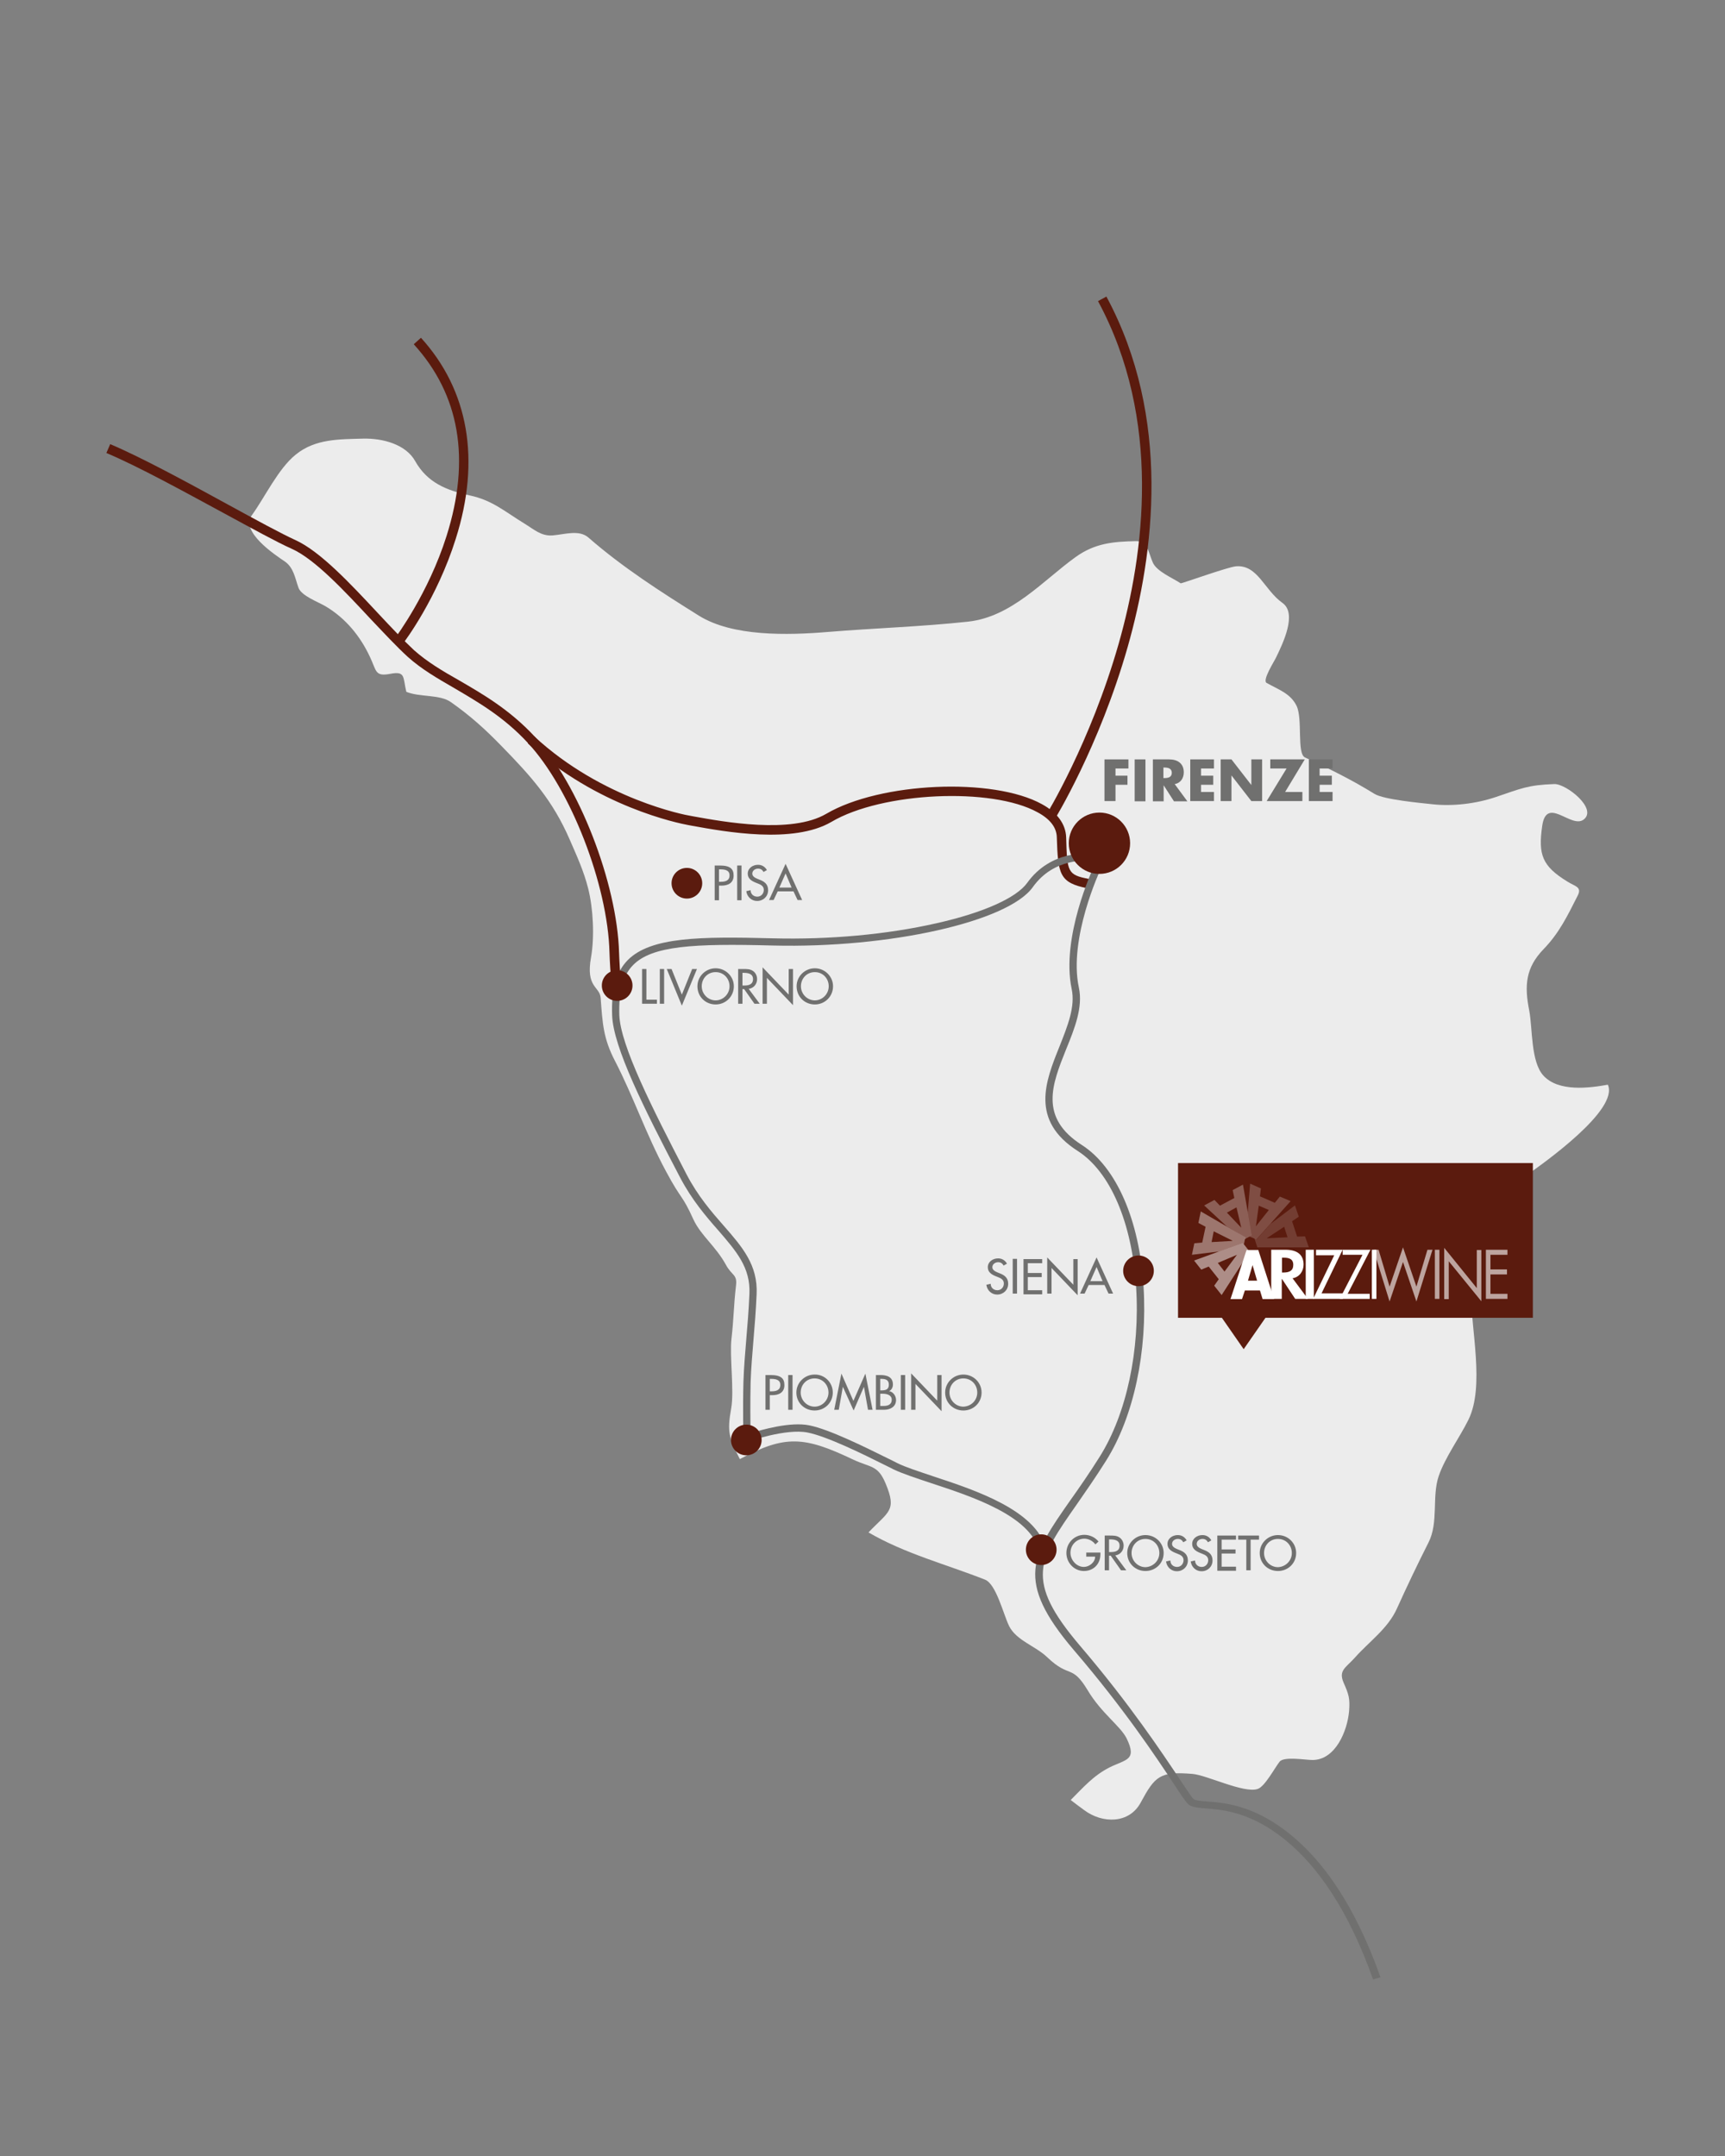 <?xml version="1.0" encoding="utf-8"?>
<!-- Generator: Adobe Illustrator 17.1.0, SVG Export Plug-In . SVG Version: 6.00 Build 0)  -->
<!DOCTYPE svg PUBLIC "-//W3C//DTD SVG 1.1//EN" "http://www.w3.org/Graphics/SVG/1.1/DTD/svg11.dtd">
<svg version="1.1" id="Livello_1" xmlns="http://www.w3.org/2000/svg" xmlns:xlink="http://www.w3.org/1999/xlink" x="0px" y="0px"
	 viewBox="0 0 720 900" enable-background="new 0 0 720 900" xml:space="preserve">
<rect x="0" y="0" width="720" height="900" fill="#808080" stroke="none"/>
<g>
	<g opacity="0.85">
		<path fill="#FFFFFF" d="M169.6,288.8c-1.5-6.1-0.2-8.8-6.8-7.5c-6.4,1.2-5.6-1.3-8.4-7.1c-4-8.6-10.1-16.1-18.5-21.1
			c-3-1.8-10-4.3-11.3-7.7c-1.5-4.2-2-8.4-5.7-11c-4.3-2.9-18.7-12.5-13.8-19.3c5.5-7.6,11-19.4,18.3-25.3
			c8.2-6.7,18.3-6.4,28.1-6.7c8.3-0.2,17.9,2.4,21.8,9.4c5,8.9,13,12.2,22.7,14.3c9.5,2,14.6,6.7,22.8,11.7c4.1,2.5,7.1,5.4,11.9,5
			c5-0.4,11-2.5,14.9,0.9c14.2,12.4,30.1,22.6,46.1,32.6c14.1,8.8,37.1,8.2,53.9,6.8c19.5-1.6,39.1-2.2,58.5-4.3
			c18.3-2,31.5-17.4,44.9-27c8.1-5.8,15.7-6.4,25.1-6.6c5-0.1,5.2,4.7,7.1,9c1.7,3.7,8.3,6.4,11.6,8.6c0.3,0.2,19.6-6.8,23.1-7.1
			c9.1-0.7,11.7,9.8,19.4,15.3c6.2,4.4,0.2,16.8-2.6,22.6c-0.8,1.8-6,9.7-4,10.8c5,2.8,10,4.4,12.5,9.6c2.6,5.5,0,19.9,3.5,21.5
			c10.1,4.7,19.5,9.3,29,15.2c3.9,2.4,19.3,3.8,23.9,4.3c8.8,1,18.5-0.2,26.8-3c10.4-3.5,13.2-5,24.3-5.4c5-0.2,18.4,10.4,12.2,14.9
			c-5.2,3.7-15.4-10.1-17.2,2.6c-1.7,11.9-0.1,16.7,10.5,23.2c3.3,2.1,6.2,2.2,4.3,5.9c-4.3,8.5-7.7,15.6-14.3,22.4
			c-7.4,7.7-8,15.1-5.9,25.6c1.4,7.4,0.6,21.3,5.9,27.1c6.3,6.9,19.2,5.2,26.9,3.8c4.7,10.4-26.4,32.5-33.8,37.7
			c-17.8,12.5-23.1,27.5-23.3,49.2c-0.1,15.1,5.8,39-1.1,53c-3.6,7.3-9.8,15.8-12.4,23.5c-2.9,8.5,0,19.2-4.2,27.6
			c-4.6,9.1-9,18.3-13.2,27.6c-3.8,8.5-11.6,13.8-17.7,20.7c-3.7,4.1-6.8,5.2-4.6,10.3c2.2,5,2.7,6.6,2.3,11.9
			c-0.7,8.1-5.6,20.4-15.3,20.4c-2.8,0-11.9-1.6-13.7,0.7c-2,2.5-6.2,10.5-9.2,11.4c-5.7,1.9-21.2-5.8-27.2-6.3
			c-13.6-1.1-15.6,0.9-21.6,12c-4.8,8.9-16,8.8-23.6,3.1c-1.9-1.4-3.8-2.8-5.6-4.2c5.3-5.3,9.5-10.2,16.2-13.6
			c6.8-3.4,11.6-2.9,7.2-12c-2.5-5.2-10.6-10.6-16.3-20.2c-6.7-11.1-7.5-4.8-16.9-13.8c-4.9-4.7-12.9-7-15.9-13
			c-2.4-4.9-5.4-17.6-10.1-19.4c-16.5-6.5-33.3-10.8-48.6-19.7c8.4-8.8,11.9-9,7.2-20.3c-3.3-8-6.2-6.6-13.8-10.2
			c-20-9.5-28.1-10.4-47.1-0.1c-4.5-9-5.4-11.2-3.6-21.2c1.3-7.3-0.7-21.8,0.1-28.9c1-8.7,0.9-13.7,1.9-22.3
			c0.6-4.8-1.7-4.1-4.2-8.7c-4.2-7.7-10.4-12.2-13.5-18.8c-5-11-4.8-7.7-11.5-20.2c-8.5-15.8-13.5-31-21.3-46.1
			c-4.9-9.4-5.2-15.6-6-26.4c-0.4-4.8-6.3-4.2-4-16.9c1.5-8.6,0.9-20.4-1.2-28.7c-1.8-7.2-4.7-13.5-7.7-20.4
			c-7.1-16.4-16.1-26.4-28.5-39.1c-6.9-7.1-13-12.6-21.1-18.3C183.6,289.8,175.2,291.1,169.6,288.8"/>
	</g>
	<g>
		<path fill="#5B1B0E" d="M440,342.4l-3.4-2.1c0.2-0.3,18.5-30.2,30.3-71.5c10.8-37.9,18.1-93.6-8.6-143.1l3.5-1.9
			c27.3,50.7,19.9,107.5,8.9,146.2C458.8,311.8,440.2,342.1,440,342.4z"/>
	</g>
	<g>
		<path fill="#5B1B0E" d="M168.3,268.5l-3.2-2.4c0.1-0.2,13.7-18.3,21.3-42.4c10.1-32,5.5-58.9-13.7-80l3-2.7
			c19.9,21.9,25,51,14.5,84C182.4,249.8,168.9,267.8,168.3,268.5z"/>
	</g>
	<g>
		<path fill="#5B1B0E" d="M453.9,370.8c-11.8-2.3-12.3-6-12.8-21.3c-0.1-4.1-2.8-7.6-8-10.4c-19.1-10.6-65-8.5-86.1,4
			c-15.9,9.3-44.4,4.1-58.2,1.6l-1.6-0.3c-3.8-0.7-38.2-7.6-66.9-34.1l2.7-2.9c28.4,26.3,63.4,32.9,64.9,33.1l1.6,0.3
			c12.2,2.2,40.8,7.5,55.4-1.1c22.5-13.2,69.6-15.3,90-4c6.4,3.5,9.9,8.3,10.1,13.8c0.4,14.5,0.5,15.7,9.5,17.4L453.9,370.8z"/>
	</g>
	<g>
		<path fill="#70706F" d="M573.1,826.3c-9.9-28-23.1-48.3-39.3-60.3c-13.2-9.8-24.1-10.6-30.6-11.1c-3.6-0.3-6-0.5-7.4-1.9
			c-1-1-2.9-3.8-5.9-8.4c-7.2-10.9-20.7-31.3-41.7-55.8c-24.8-29.1-17.5-39.6-1.4-62.6c3.7-5.2,7.8-11.1,12.2-18.1
			c11.2-17.8,16.9-44.4,15.2-70.9c-1.7-26.9-10.8-48-24.3-56.7c-20.1-12.8-13.5-29.2-7.7-43.6c3.4-8.6,6.7-16.7,5.1-24.1
			c-4.5-21.4,8.7-49.9,9.3-51.1l2.7,1.3c-0.1,0.3-13.4,28.7-9,49.2c1.8,8.3-1.8,17.2-5.3,25.8c-5.9,14.7-11.4,28.5,6.6,40
			c14.3,9.2,24,31.2,25.7,59c1.7,27.2-4.1,54.4-15.6,72.7c-4.4,7-8.6,13-12.2,18.2c-16.1,23-22.1,31.6,1.2,59
			c21.1,24.7,34.6,45.2,41.9,56.1c2.8,4.2,4.7,7.2,5.6,8c0.6,0.6,2.9,0.8,5.5,1c6.9,0.5,18.3,1.4,32.2,11.7
			c16.7,12.4,30.2,33.1,40.3,61.7L573.1,826.3z"/>
	</g>
	<g>
		<path fill="#5B1B0E" d="M255.4,411c-0.6-3.4-0.9-10.4-1-13.3c-0.7-28.4-16.3-68.5-34.1-87.6c-10.1-10.9-20.6-16.9-30.6-22.8
			c-7.1-4.1-13.7-7.9-19.5-13.1c-4.6-4.2-9.9-9.9-15.6-15.9c-10.9-11.7-23.2-24.9-32.8-29.2c-6.3-2.8-16.6-8.5-28.6-15
			c-16.8-9.1-35.7-19.5-48.8-25l1.6-3.7c13.2,5.6,32.3,16,49.1,25.2c11.9,6.5,22.2,12.1,28.3,14.9c10.3,4.7,22.9,18.2,34.1,30.2
			c5.6,6,10.9,11.6,15.3,15.7c5.5,4.9,11.9,8.7,18.8,12.6c9.8,5.7,21,12.1,31.6,23.5c18.3,19.7,34.4,61.1,35.2,90.3
			c0.1,2.8,0.4,9.6,1,12.8L255.4,411z"/>
	</g>
	<g>
		<path fill="#70706F" d="M433.7,647.1c-4.1-14.5-27.8-22.3-45.1-28c-6.3-2.1-11.8-3.9-15.6-5.7c-1.1-0.6-2.4-1.2-3.8-1.9
			c-9-4.5-24-11.9-32.1-13.5c-8.9-1.8-24.7,3.7-24.8,3.8l-1.9,0.7l-0.1-2.1c0-0.1-0.3-11.9,0-23.5c0.2-6.1,0.7-11.9,1.2-18
			c0.5-5.8,1-11.8,1.3-18.8c0.5-11-5.5-17.8-13-26.5c-5.2-5.9-11-12.7-15.9-22c-15.3-29.2-27.9-54.5-28.4-67.7
			c-0.4-10.8,1.7-18.2,6.5-23.1c9.6-9.7,30.2-9.9,60.7-9.1c23.4,0.6,47.6-1.6,68.2-6.3c19.6-4.4,33.3-10.6,37.8-16.8
			c10-14,25.8-12.3,26.4-12.2l-0.4,3c-0.6-0.1-14.7-1.6-23.6,10.9c-10.3,14.5-60,25.6-108.5,24.4c-33.2-0.9-50.5,0.1-58.4,8.2
			c-4.2,4.3-6,10.9-5.7,20.9c0.5,12.6,13.6,38.6,28.1,66.5c4.7,9,10.4,15.6,15.5,21.4c7.7,8.8,14.3,16.4,13.7,28.6
			c-0.3,7-0.8,13-1.3,18.9c-0.5,6.1-1,11.9-1.2,17.8c-0.2,8.7-0.1,17.4,0,21.3c4.7-1.5,16.6-4.9,24.5-3.3c8.4,1.7,23.1,9,32.8,13.8
			c1.4,0.7,2.7,1.3,3.8,1.9c3.6,1.8,9,3.5,15.2,5.6c17.9,5.9,42.5,14.1,47,30.1L433.7,647.1z"/>
	</g>
	<g>
		<circle fill="#5B1B0E" cx="458.9" cy="352" r="12.8"/>
	</g>
	<g>
		<circle fill="#5B1B0E" cx="475.2" cy="530.5" r="6.4"/>
	</g>
	<g>
		<circle fill="#5B1B0E" cx="257.6" cy="411.4" r="6.4"/>
	</g>
	<g>
		<circle fill="#5B1B0E" cx="434.6" cy="646.9" r="6.4"/>
	</g>
	<g>
		<circle fill="#5B1B0E" cx="311.5" cy="601.1" r="6.4"/>
	</g>
	<g>
		<path fill="#70706F" d="M465.6,320.9v2.9h5v3.8h-5v6.8H461V317h10v3.8H465.6z"/>
		<path fill="#70706F" d="M478.1,334.5h-4.5V317h4.5V334.5z"/>
		<path fill="#70706F" d="M495.6,334.5h-5.6l-4.3-6.7h0v6.7h-4.5V317h6.8c3.4,0,6.1,1.6,6.1,5.4c0,2.4-1.3,4.5-3.8,4.9L495.6,334.5z
			 M485.6,324.8h0.4c1.5,0,3.1-0.3,3.1-2.2s-1.7-2.2-3.1-2.2h-0.4V324.8z"/>
		<path fill="#70706F" d="M501.3,320.9v2.9h5.1v3.8h-5.1v3h5.4v3.8h-9.9V317h9.9v3.8H501.3z"/>
		<path fill="#70706F" d="M509.5,317h4.5l8.3,10.7h0V317h4.5v17.4h-4.5l-8.3-10.7h0v10.7h-4.5V317z"/>
		<path fill="#70706F" d="M543.6,330.6v3.8h-14.9l8.3-13.6h-6.8V317h14.4l-8.2,13.6H543.6z"/>
		<path fill="#70706F" d="M550.8,320.9v2.9h5.1v3.8h-5.1v3h5.4v3.8h-9.9V317h9.9v3.8H550.8z"/>
	</g>
	<g>
		<path fill="#70706F" d="M418.9,528.3c-0.5-0.9-1.2-1.4-2.3-1.4c-1.2,0-2.4,0.8-2.4,2.1c0,1.1,1.1,1.7,2,2.1l1,0.4
			c2.1,0.8,3.6,1.9,3.6,4.4c0,2.6-2,4.5-4.6,4.5c-2.3,0-4.2-1.7-4.5-4.1l1.8-0.4c0,1.6,1.2,2.7,2.8,2.7c1.6,0,2.7-1.3,2.7-2.8
			c0-1.6-1.2-2.2-2.5-2.7l-1-0.4c-1.7-0.7-3.2-1.7-3.2-3.7c0-2.3,2.1-3.7,4.3-3.7c1.6,0,2.9,0.8,3.7,2.2L418.9,528.3z"/>
		<path fill="#70706F" d="M424.5,540h-1.8v-14.5h1.8V540z"/>
		<path fill="#70706F" d="M427.2,525.6h7.8v1.7h-6v4.1h5.8v1.7H429v5.5h6v1.7h-7.8V525.6z"/>
		<path fill="#70706F" d="M437.1,524.9l10.9,11.4v-10.7h1.8v15.1l-10.9-11.4V540h-1.8V524.9z"/>
		<path fill="#70706F" d="M454.4,536.4l-1.7,3.6h-1.9l6.9-15.1l6.9,15.1h-1.9l-1.7-3.6H454.4z M457.7,528.9l-2.6,5.9h5.1
			L457.7,528.9z"/>
	</g>
	<g>
		<path fill="#70706F" d="M459.3,648.2v0.6c0,4-2.8,7-6.9,7s-7.3-3.5-7.3-7.5c0-4.2,3.3-7.6,7.5-7.6c2.2,0,4.5,1,5.9,2.8l-1.3,1.2
			c-1-1.4-2.8-2.4-4.6-2.4c-3.2,0-5.8,2.6-5.8,5.9c0,3,2.5,5.9,5.6,5.9c2.2,0,4.7-1.9,4.7-4.3h-3.7v-1.7H459.3z"/>
		<path fill="#70706F" d="M470.1,655.5h-2.2l-4.3-6.1h-0.7v6.1h-1.8V641h2.2c1.3,0,2.7,0,3.8,0.7c1.2,0.7,1.9,2.1,1.9,3.5
			c0,2.1-1.4,3.8-3.5,4.1L470.1,655.5z M462.9,647.9h0.6c1.8,0,3.8-0.3,3.8-2.7c0-2.3-2.2-2.6-3.9-2.6h-0.5V647.9z"/>
		<path fill="#70706F" d="M485.7,648.3c0,4.3-3.4,7.5-7.6,7.5c-4.2,0-7.6-3.2-7.6-7.5c0-4.1,3.4-7.5,7.6-7.5
			S485.7,644.1,485.7,648.3z M483.9,648.3c0-3.2-2.4-5.9-5.8-5.9s-5.8,2.7-5.8,5.9c0,3.3,2.7,5.9,5.8,5.9
			C481.2,654.1,483.9,651.6,483.9,648.3z"/>
		<path fill="#70706F" d="M493.9,643.8c-0.5-0.9-1.2-1.4-2.3-1.4c-1.2,0-2.4,0.8-2.4,2.1c0,1.1,1.1,1.7,2,2.1l1,0.4
			c2.1,0.8,3.6,1.9,3.6,4.4c0,2.6-2,4.5-4.6,4.5c-2.3,0-4.2-1.7-4.5-4.1l1.8-0.4c0,1.6,1.2,2.7,2.8,2.7c1.6,0,2.7-1.3,2.7-2.8
			c0-1.6-1.2-2.2-2.5-2.7l-1-0.4c-1.7-0.7-3.2-1.7-3.2-3.7c0-2.3,2.1-3.7,4.3-3.7c1.6,0,2.9,0.8,3.7,2.2L493.9,643.8z"/>
		<path fill="#70706F" d="M504.2,643.8c-0.5-0.9-1.2-1.4-2.3-1.4c-1.2,0-2.4,0.8-2.4,2.1c0,1.1,1.1,1.7,2,2.1l1,0.4
			c2.1,0.8,3.6,1.9,3.6,4.4c0,2.6-2,4.5-4.6,4.5c-2.3,0-4.2-1.7-4.5-4.1l1.8-0.4c0,1.6,1.2,2.7,2.8,2.7c1.6,0,2.7-1.3,2.7-2.8
			c0-1.6-1.2-2.2-2.5-2.7l-1-0.4c-1.7-0.7-3.2-1.7-3.2-3.7c0-2.3,2.1-3.7,4.3-3.7c1.6,0,2.9,0.8,3.7,2.2L504.2,643.8z"/>
		<path fill="#70706F" d="M508.1,641h7.8v1.7h-6v4.1h5.8v1.7h-5.8v5.5h6v1.7h-7.8V641z"/>
		<path fill="#70706F" d="M522,655.5h-1.8v-12.8h-3.4V641h8.7v1.7H522V655.5z"/>
		<path fill="#70706F" d="M541,648.3c0,4.3-3.4,7.5-7.6,7.5c-4.2,0-7.6-3.2-7.6-7.5c0-4.1,3.4-7.5,7.6-7.5S541,644.1,541,648.3z
			 M539.2,648.3c0-3.2-2.4-5.9-5.8-5.9s-5.8,2.7-5.8,5.9c0,3.3,2.7,5.9,5.8,5.9C536.5,654.1,539.2,651.6,539.2,648.3z"/>
	</g>
	<g>
		<path fill="#70706F" d="M321.3,588.5h-1.8V574h2.1c4.5,0,5.8,1.5,5.8,4.2c0,3.1-2.3,4.2-5.1,4.2h-1V588.5z M321.3,580.8h0.6
			c1.8,0,3.8-0.3,3.8-2.7c0-2.3-2.2-2.5-3.9-2.5h-0.5V580.8z"/>
		<path fill="#70706F" d="M330.8,588.5H329V574h1.8V588.5z"/>
		<path fill="#70706F" d="M347.6,581.3c0,4.3-3.4,7.5-7.6,7.5s-7.6-3.2-7.6-7.5c0-4.1,3.4-7.5,7.6-7.5
			C344.2,573.7,347.6,577.1,347.6,581.3z M345.8,581.3c0-3.2-2.4-5.9-5.8-5.9s-5.8,2.7-5.8,5.9c0,3.3,2.7,5.9,5.8,5.9
			S345.8,584.6,345.8,581.3z"/>
		<path fill="#70706F" d="M351.8,578.9L351.8,578.9l-1.7,9.6h-1.9l3-15.1l5,11.4l5-11.4l3,15.1h-1.9l-1.7-9.6h0l-4.3,9.9
			L351.8,578.9z"/>
		<path fill="#70706F" d="M365.6,574h1.8c2.7,0,5.3,0.7,5.3,4c0,1.1-0.6,2.3-1.6,2.7v0c1.7,0.3,2.9,2,2.9,3.7c0,2.9-2.5,4.1-5,4.1
			h-3.4V574z M367.4,580.4h0.5c1.7,0,3.1-0.3,3.1-2.4c0-2-1.4-2.4-3.1-2.4h-0.5V580.4z M367.4,586.9h1.4c1.7,0,3.4-0.5,3.4-2.6
			c0-2-2.1-2.5-3.7-2.5h-1.1V586.9z"/>
		<path fill="#70706F" d="M377.8,588.5H376V574h1.8V588.5z"/>
		<path fill="#70706F" d="M380.3,573.3l10.9,11.4V574h1.8v15.1l-10.9-11.4v10.8h-1.8V573.3z"/>
		<path fill="#70706F" d="M409.7,581.3c0,4.3-3.4,7.5-7.6,7.5c-4.2,0-7.6-3.2-7.6-7.5c0-4.1,3.4-7.5,7.6-7.5
			S409.7,577.1,409.7,581.3z M407.9,581.3c0-3.2-2.4-5.9-5.8-5.9s-5.8,2.7-5.8,5.9c0,3.3,2.7,5.9,5.8,5.9
			C405.3,587.1,407.9,584.6,407.9,581.3z"/>
	</g>
	<g>
		<path fill="#70706F" d="M269.8,417.3h4.4v1.7H268v-14.5h1.8V417.3z"/>
		<path fill="#70706F" d="M277.2,419h-1.8v-14.5h1.8V419z"/>
		<path fill="#70706F" d="M284.6,415.2l4.3-10.7h2l-6.3,15.3l-6.3-15.3h2L284.6,415.2z"/>
		<path fill="#70706F" d="M306.3,411.7c0,4.3-3.4,7.6-7.6,7.6s-7.6-3.2-7.6-7.6c0-4.1,3.4-7.5,7.6-7.5
			C302.9,404.2,306.3,407.6,306.3,411.7z M304.5,411.7c0-3.2-2.4-5.9-5.8-5.9s-5.8,2.7-5.8,5.9c0,3.3,2.7,5.9,5.8,5.9
			S304.5,415,304.5,411.7z"/>
		<path fill="#70706F" d="M317.1,419h-2.2l-4.3-6.1h-0.7v6.1h-1.8v-14.5h2.2c1.3,0,2.7,0,3.8,0.7c1.2,0.7,1.9,2.1,1.9,3.5
			c0,2.1-1.4,3.8-3.5,4.1L317.1,419z M309.9,411.4h0.6c1.8,0,3.8-0.3,3.8-2.7c0-2.3-2.2-2.6-3.9-2.6h-0.5V411.4z"/>
		<path fill="#70706F" d="M318.3,403.8l10.9,11.4v-10.7h1.8v15.1l-10.9-11.4V419h-1.8V403.8z"/>
		<path fill="#70706F" d="M347.7,411.7c0,4.3-3.4,7.6-7.6,7.6s-7.6-3.2-7.6-7.6c0-4.1,3.4-7.5,7.6-7.5
			C344.3,404.2,347.7,407.6,347.7,411.7z M345.9,411.7c0-3.2-2.4-5.9-5.8-5.9s-5.8,2.7-5.8,5.9c0,3.3,2.7,5.9,5.8,5.9
			S345.9,415,345.9,411.7z"/>
	</g>
	<g>
		<circle fill="#5B1B0E" cx="286.7" cy="368.7" r="6.4"/>
	</g>
	<g>
		<path fill="#70706F" d="M300.1,375.8h-1.8v-14.5h2.1c4.5,0,5.8,1.5,5.8,4.2c0,3.1-2.3,4.2-5.1,4.2h-1V375.8z M300.1,368.1h0.6
			c1.8,0,3.8-0.3,3.8-2.7c0-2.3-2.2-2.5-3.9-2.5h-0.5V368.1z"/>
		<path fill="#70706F" d="M309.5,375.8h-1.8v-14.5h1.8V375.8z"/>
		<path fill="#70706F" d="M318.7,364c-0.5-0.9-1.2-1.4-2.3-1.4c-1.2,0-2.4,0.8-2.4,2.1c0,1.1,1.1,1.7,2,2.1l1,0.4
			c2.1,0.8,3.6,1.9,3.6,4.4c0,2.6-2,4.5-4.6,4.5c-2.3,0-4.2-1.7-4.5-4.1l1.8-0.4c0,1.6,1.2,2.7,2.8,2.7s2.7-1.3,2.7-2.8
			c0-1.6-1.2-2.2-2.5-2.7l-1-0.4c-1.7-0.7-3.2-1.7-3.2-3.7c0-2.3,2.1-3.7,4.3-3.7c1.6,0,2.9,0.8,3.7,2.2L318.7,364z"/>
		<path fill="#70706F" d="M324.6,372.1l-1.7,3.6H321l6.9-15.1l6.9,15.1h-1.9l-1.7-3.6H324.6z M327.9,364.6l-2.6,5.9h5.1L327.9,364.6
			z"/>
	</g>
	<g>
		<rect x="491.7" y="485.5" fill="#5B1B0E" width="148.1" height="64.6"/>
	</g>
	<g>
		<g opacity="0.6">
			<g>
				<path fill="#FFFFFF" d="M580,537.1l5.6-16.4l5.6,16.4l4.6-15.4h2.1l-6.7,21.6l-5.6-16.5l-5.6,16.5l-6.7-21.6h2.1L580,537.1z"/>
			</g>
			<g>
				<path fill="#FFFFFF" d="M600.8,542.2h-1.9v-20.5h1.9V542.2z"/>
			</g>
			<g>
				<path fill="#FFFFFF" d="M602.8,520.9l13.6,16.8v-15.9h1.9v21.4l-13.6-16.7v15.8h-1.9V520.9z"/>
			</g>
			<g>
				<path fill="#FFFFFF" d="M620.2,521.7h9v2.1h-7.1v6.1h6.9v2.1h-6.9v8.1h7.1v2.1h-9V521.7z"/>
			</g>
		</g>
		<g>
			<g>
				<path fill="#FFFFFF" d="M519.6,538.7l-1.2,3.6h-4.8l6.7-20.5h4.9l6.6,20.5H527l-1.1-3.6H519.6z M522.8,528.1L522.8,528.1
					l-1.9,6.5h3.8L522.8,528.1z"/>
			</g>
			<g>
				<path fill="#FFFFFF" d="M545.9,542.2h-5.3l-5.5-8.3h-0.1v8.3h-4.4v-20.5h6c4.5,0,7.5,1.8,7.5,6.2c0,2.6-1.6,5.2-4.6,5.7
					L545.9,542.2z M535.1,531.2h0.6c2.4,0,4.1-0.7,4.1-3.2c0-2.5-1.8-3-4.1-3h-0.6V531.2z"/>
			</g>
			<g>
				<path fill="#FFFFFF" d="M548.4,542.2H545v-20.5h3.4V542.2z"/>
			</g>
			<g>
				<path fill="#FFFFFF" d="M560.5,539.9v2.3h-12.4l8.8-18.2h-7.6v-2.3h11.1l-8.8,18.2H560.5z"/>
			</g>
			<g>
				<path fill="#FFFFFF" d="M571.7,540.1v2.1h-12.5l9.5-18.4h-8.3v-2.1H572l-9.5,18.4H571.7z"/>
			</g>
			<g>
				<path fill="#FFFFFF" d="M574.5,542.2h-1.9v-20.5h1.9V542.2z"/>
			</g>
		</g>
		<g>
			<g opacity="0.5">
				<path fill="#FFFFFF" d="M518.7,518.8l2.9,3.7l-11.7,18.1l-3.1-3.9l1.9-2.7l-4.2-5.3l-3.1,1.3l-3-3.8L518.7,518.8z M511.1,530.8
					l5.2-7l0,0l-8,3.4L511.1,530.8z"/>
			</g>
			<g opacity="0.4">
				<path fill="#FFFFFF" d="M518.7,518.8l0.5,0.6l0.6-2.9l-18.6-10.8l-1,4.8l3,1.6l-1.4,6.6l-3.3,0.3l-1,4.8l11.4-1.4L518.7,518.8z
					 M506.6,514l7.8,3.9l0,0.1l-8.7,0.5L506.6,514z"/>
			</g>
			<g opacity="0.3">
				<path fill="#FFFFFF" d="M519.7,516.5l-0.2,0.8l3-1.6l-3.7-21.2l-4.3,2.3l0.7,3.3l-6,3.2l-2.3-2.4l-4.3,2.3l9.5,8.8L519.7,516.5z
					 M516.1,504l2,8.5l0,0l-6-6.3L516.1,504z"/>
			</g>
			<g opacity="0.22">
				<path fill="#FFFFFF" d="M534.2,499.5l-2.1,2.6l-6.2-2.7l0.4-3.3l-4.5-2l-1,11.9l1.7,9.7l-0.9,0.5l2.8,1.2l14.3-16L534.2,499.5z
					 M524.2,511.9L524.2,511.9l1.2-8.6l4.2,1.8L524.2,511.9z"/>
			</g>
			<g opacity="0.15">
				<path fill="#FFFFFF" d="M544.7,516.1l-3.3,0.1l-2.1-6.4l2.8-1.9l-1.6-4.7l-10.2,7.7l-5.8,6.5l-0.9-0.4l1.2,3.7l21.5,0
					L544.7,516.1z M528.7,516.9L528.7,516.9l7.3-4.8l1.4,4.4L528.7,516.9z"/>
			</g>
		</g>
	</g>
	<g>
		<polygon fill="#5B1B0E" points="530,547.5 519.1,563.2 508.2,547.5 		"/>
	</g>
</g>
</svg>
